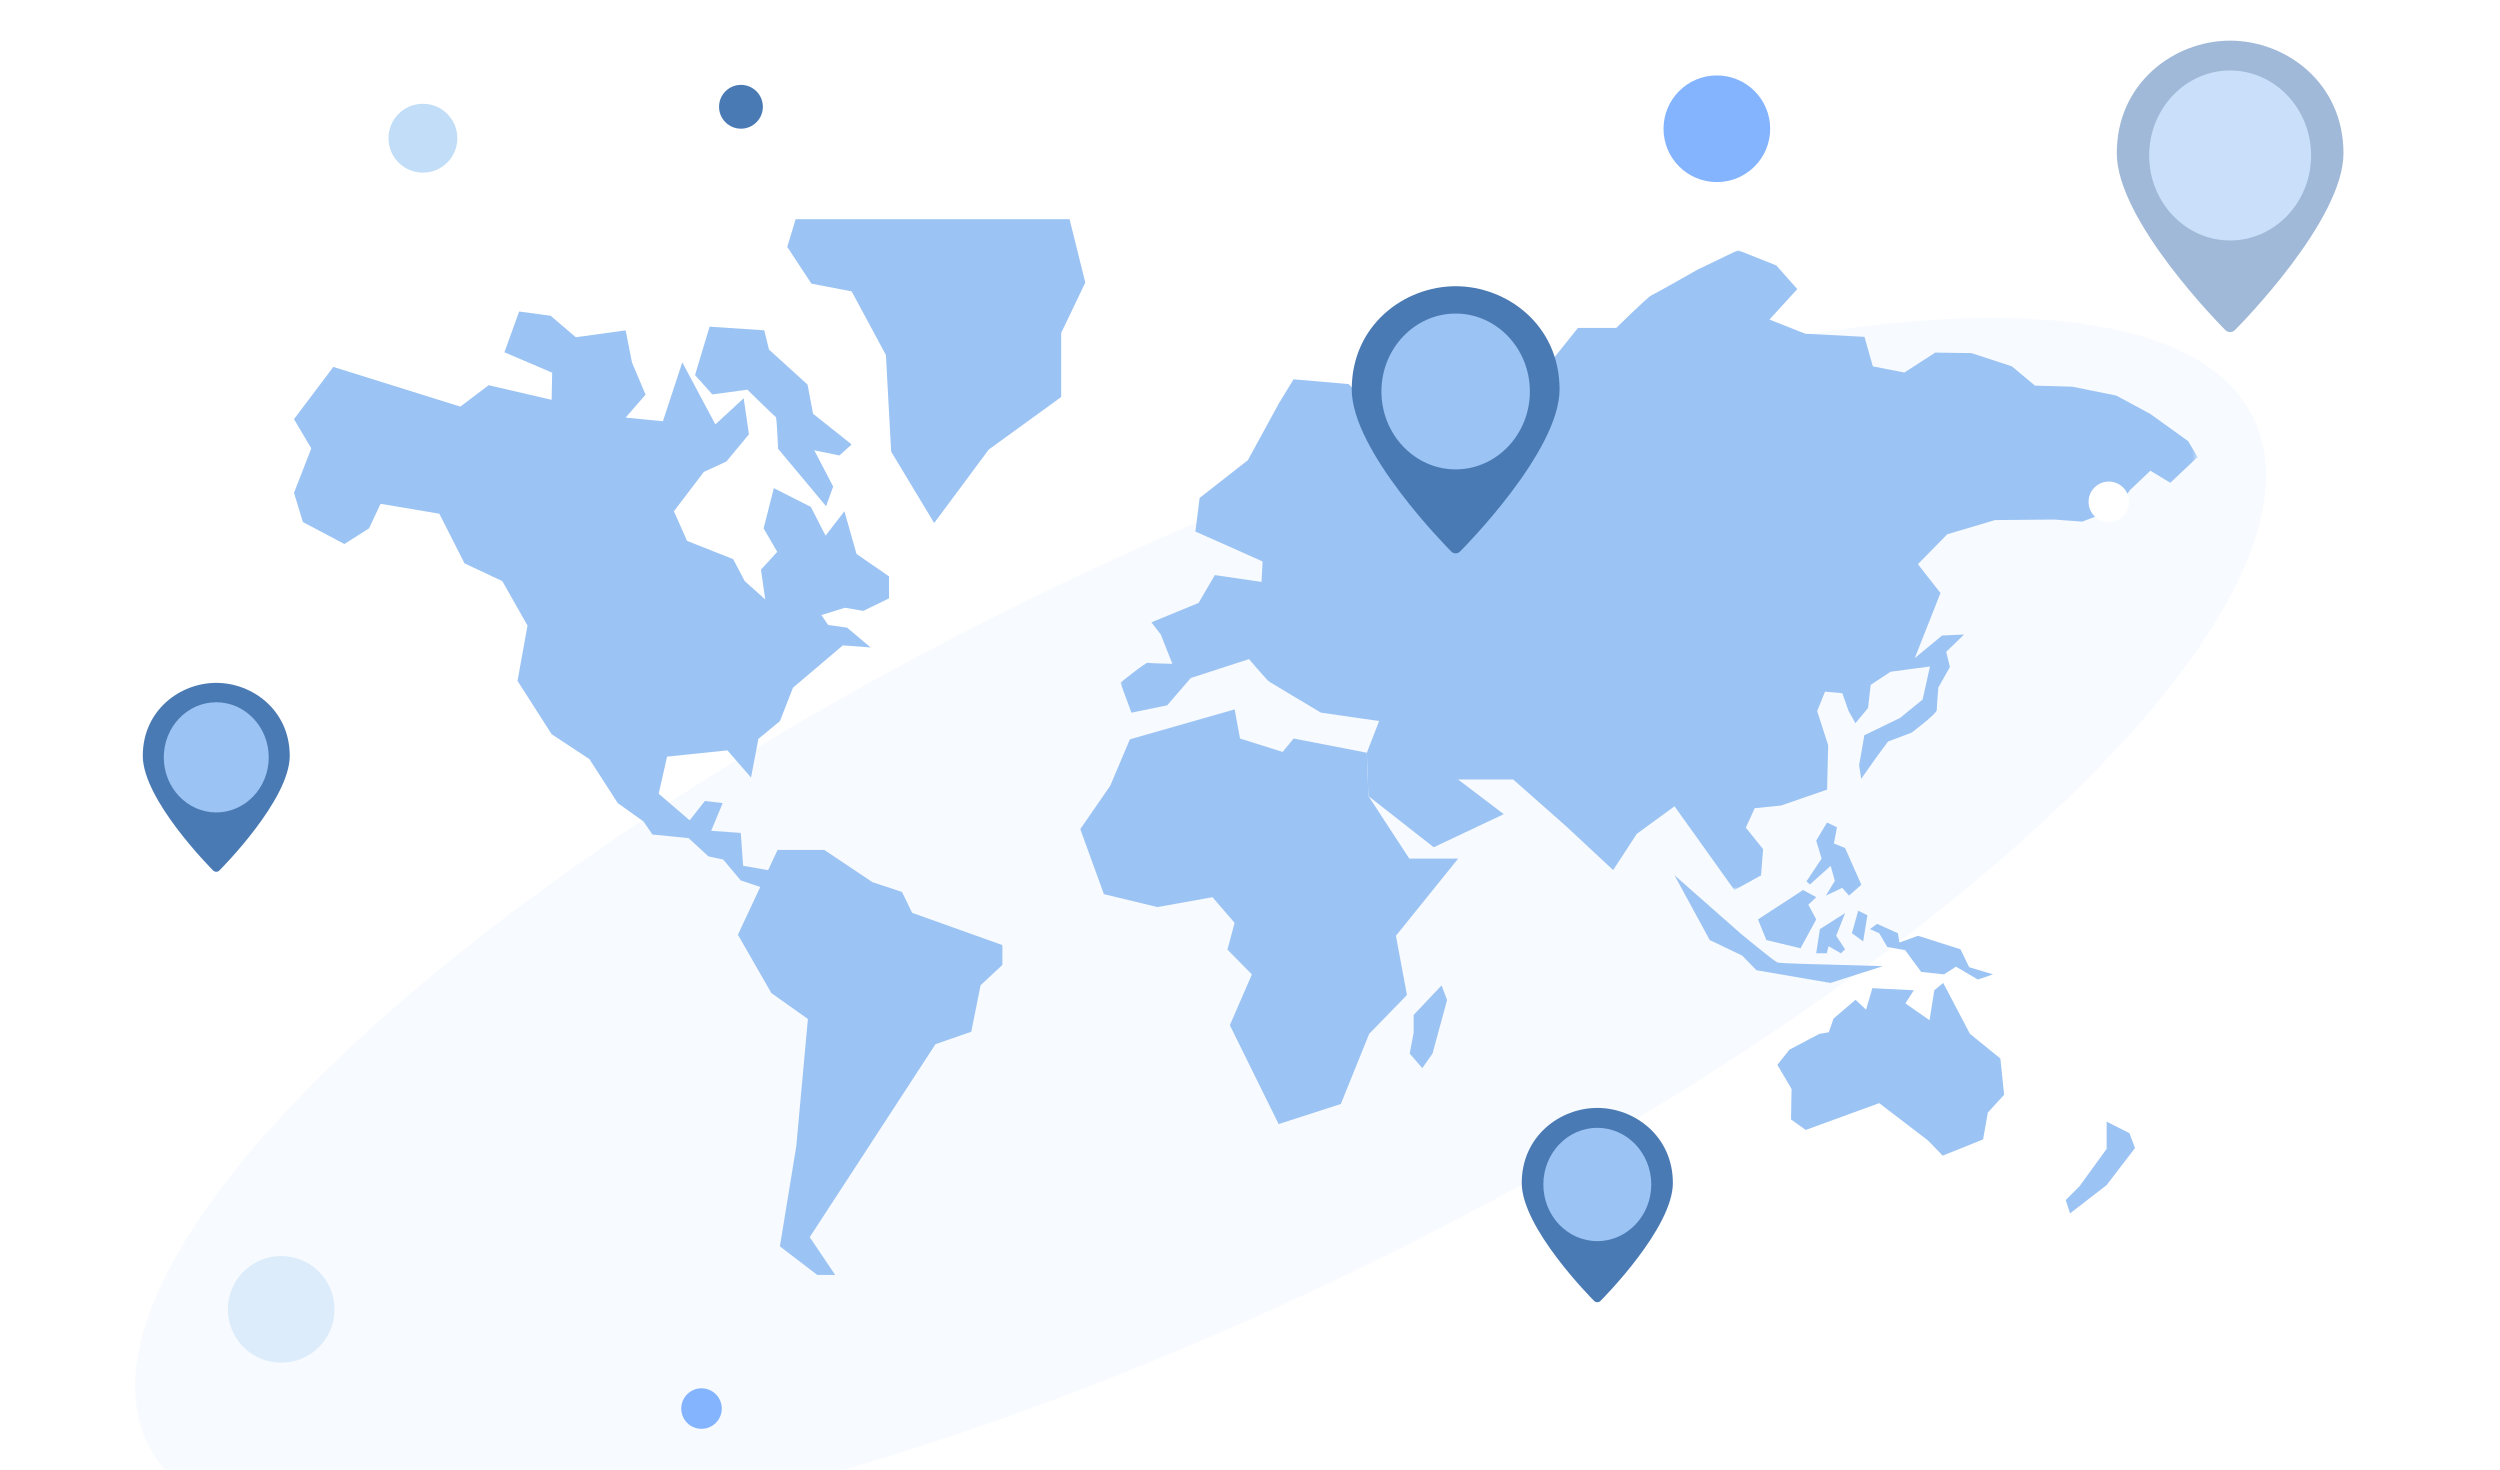 <?xml version="1.0" encoding="utf-8"?>
<!-- Generator: Adobe Illustrator 23.0.2, SVG Export Plug-In . SVG Version: 6.00 Build 0)  -->
<svg version="1.1" id="Capa_1" xmlns="http://www.w3.org/2000/svg" xmlns:xlink="http://www.w3.org/1999/xlink" x="0px" y="0px"
	 width="575px" height="338px" viewBox="0 0 575 338" style="enable-background:new 0 0 575 338;" xml:space="preserve">
<style type="text/css">
	.st0{opacity:0.099;fill-rule:evenodd;clip-rule:evenodd;fill:#B5D3F9;enable-background:new    ;}
	.st1{fill:none;}
	.st2{fill-rule:evenodd;clip-rule:evenodd;fill:#9BC3F3;}
	.st3{filter:url(#Adobe_OpacityMaskFilter);}
	.st4{fill-rule:evenodd;clip-rule:evenodd;fill:#FFFFFF;}
	.st5{mask:url(#mask-2_1_);fill-rule:evenodd;clip-rule:evenodd;fill:#9BC3F3;}
	.st6{opacity:0.527;}
	.st7{fill-rule:evenodd;clip-rule:evenodd;fill:#4DA34D;}
	.st8{fill-rule:evenodd;clip-rule:evenodd;fill:#4A7AB4;}
	.st9{fill-rule:evenodd;clip-rule:evenodd;fill:#C1DDF7;}
	.st10{fill-rule:evenodd;clip-rule:evenodd;fill:#DCECFB;}
	.st11{fill-rule:evenodd;clip-rule:evenodd;fill:#84B4FE;}
</style>
<ellipse id="Oval" transform="matrix(0.899 -0.438 0.438 0.899 -65.838 142.715)" class="st0" cx="276.16" cy="213.95" rx="269.37" ry="85.81"/>
<rect id="Rectangle-2" x="61.1" y="-47.82" class="st1" width="373.64" height="373.64"/>
<g id="Group-31" transform="translate(16.008, 18.683)">
	<polygon id="Fill-1" class="st2" points="162.84,176.8 153.71,196.31 161.41,209.72 169.81,215.69 167.13,245 163.37,267.98 
		171.96,274.55 176.08,274.55 170.23,265.86 199.15,221.48 207.38,218.61 209.53,207.91 214.54,203.25 214.54,198.69 193.78,191.27 
		191.46,186.47 184.66,184.22 173.57,176.8 	"/>
	<polygon id="Fill-2" class="st2" points="100.01,62.34 110.99,67.03 110.87,73.28 96.38,69.92 89.87,74.84 60.66,65.71 
		51.61,77.72 55.59,84.45 51.61,94.67 53.66,101.39 63.2,106.44 68.87,102.84 71.52,97.19 85.04,99.47 90.83,110.89 99.52,114.97 
		105.32,125.19 103.02,137.92 110.87,150.18 119.56,155.92 126.08,166.03 131.99,170.24 134.04,173.25 142.37,174.09 146.95,178.29 
		150.33,179.01 154.37,183.82 159.37,185.49 161.23,181.56 154.91,180.45 154.37,172.89 147.56,172.4 150.21,166.03 146.11,165.55 
		142.61,170 135.49,163.87 137.42,155.34 151.3,153.9 156.73,160.15 158.42,151.26 163.37,147.17 166.38,139.48 177.85,129.75 
		184.24,130.23 178.81,125.67 174.47,125.06 172.9,122.78 178.33,121.1 182.55,121.82 188.47,118.94 188.47,113.89 180.99,108.73 
		178.21,98.9 173.87,104.52 170.49,97.91 161.98,93.59 159.62,102.84 162.76,108.24 159.02,112.33 159.99,119.18 155.28,114.97 
		152.62,109.92 142.01,105.72 138.99,98.9 145.87,89.86 151.06,87.46 156.25,81.21 155.04,72.92 148.53,78.93 140.92,64.66 
		136.46,78.21 127.89,77.36 132.47,72.08 129.34,64.66 127.89,57.3 116.42,58.88 110.63,53.94 103.39,52.97 	"/>
	<g id="Group-30" transform="translate(42, 0)">
		<path id="Fill-3" class="st2" d="M105.2,56.45l-3.35,11.14l3.98,4.44l8.06-1.09c0,0,6.25,6.16,6.52,6.25
			c0.27,0.09,0.54,7.34,0.54,7.34l11.04,13.22l1.63-4.53l-4.35-8.33l5.79,1.18l2.81-2.53l-8.87-7.06l-1.27-6.7l-8.87-8.06
			l-1.09-4.43L105.2,56.45z"/>
		<polygon id="Fill-5" class="st2" points="124.99,31.74 123.06,38.1 128.61,46.55 137.88,48.34 145.75,62.97 146.96,85.19 
			156.85,101.61 169.41,84.71 186.06,72.63 186.06,57.9 191.61,46.31 187.99,31.74 		"/>
		<polygon id="Fill-7" class="st2" points="225.95,144.48 201.87,151.36 197.34,162.05 190.46,172.01 195.89,186.97 208.2,189.94 
			220.87,187.67 225.95,193.57 224.31,199.73 229.93,205.43 224.86,217.11 236.08,239.85 250.38,235.23 256.9,219.1 265.59,210.17 
			263.05,196.55 277.36,178.8 266.13,178.8 256.72,164.4 256.36,154.44 239.52,151.18 236.99,154.26 227.2,151.18 		"/>
		<polygon id="Fill-9" class="st2" points="267.13,214.76 267.13,218.83 266.22,223.63 269.12,226.98 271.47,223.63 274.82,211.32 
			273.55,207.96 		"/>
		<g id="Group-13" transform="translate(44.536, 3.301)">
			<g id="Clip-12">
			</g>
			<defs>
				<filter id="Adobe_OpacityMaskFilter" filterUnits="userSpaceOnUse" x="155.16" y="35.52" width="247.76" height="147.2">
					<feColorMatrix  type="matrix" values="1 0 0 0 0  0 1 0 0 0  0 0 1 0 0  0 0 0 1 0"/>
				</filter>
			</defs>
			<mask maskUnits="userSpaceOnUse" x="155.16" y="35.52" width="247.76" height="147.2" id="mask-2_1_">
				<g class="st3">
					<polygon id="path-1_1_" class="st4" points="155.16,35.52 402.92,35.52 402.92,182.72 155.16,182.72 					"/>
				</g>
			</mask>
			<path id="Fill-11" class="st5" d="M296.36,182.72l-13.76-19.26l-8.69,6.34l-5.43,8.33l-10.68-9.96l-12.31-10.87h-12.67l10.5,7.97
				l-16.11,7.61l-15.02-11.77l-0.36-9.96l2.83-7.3l-13.39-1.93c0,0-11.34-6.76-11.89-7.12c-0.54-0.36-4.65-5.19-4.65-5.19
				l-13.4,4.35l-5.43,6.28l-8.21,1.69l-2.54-6.88c0,0,5.79-4.71,6.28-4.59c0.48,0.12,5.67,0.24,5.67,0.24l-2.66-6.76l-2.17-2.78
				l10.86-4.47l3.74-6.4l10.74,1.57l0.24-4.71l-8.09-3.62l-7.36-3.26l0.97-7.73l11.1-8.69l7.12-13.04l3.38-5.55l12.67,1.09
				l8.81,8.82l5.91,0.24l15.09-1.2l12.79-8.09l10.14-12.68h8.81c0,0,7.24-7.12,8.09-7.49c0.84-0.36,10.62-5.92,10.62-5.92l9.29-4.47
				l8.81,3.5l4.83,5.44l-6.4,7.01l8.21,3.26l13.64,0.72l1.93,6.79l7.24,1.42l7.12-4.59l8.33,0.12l9.29,3.05l5.31,4.43l8.56,0.24
				l10.14,2.05l7.84,4.23l8.69,6.25l2.17,3.65l-6.27,5.92l-4.59-2.78l-4.7,4.47l-3.02,4.23l-7.97,3.02l-6.4-0.48l-13.64,0.12
				l-10.98,3.26l-6.76,6.88l5.19,6.64l-5.91,14.97l6.27-5.19l5.07-0.24l-4.11,3.98l0.85,3.5l-2.66,4.71c0,0-0.36,4.35-0.36,5.19
				c0,0.85-5.79,5.19-5.79,5.19l-5.43,2.05l-3.02,4.11l-3.14,4.47l-0.48-3.16l1.21-6.87l8.21-3.98l5.19-4.23l1.69-7.61l-9.05,1.21
				l-4.59,3.02l-0.6,5.31l-2.9,3.5l-1.57-2.78l-1.45-4.11l-3.98-0.36l-1.81,4.47l2.53,7.85l-0.24,10.21l-10.62,3.67l-6.03,0.61
				l-2.05,4.47l3.98,4.95l-0.48,6.04L296.36,182.72z"/>
		</g>
		<polygon id="Fill-14" class="st2" points="360.45,219.1 353.57,222.73 350.79,226.22 354.05,231.79 353.93,238.79 357.31,241.2 
			374.21,235.04 385.43,243.62 388.81,247.12 398.1,243.38 399.19,237.22 402.93,233.11 402.08,224.78 395.08,219.1 388.93,207.39 
			386.88,209.08 385.79,215.97 380.24,212.1 382.17,209.08 372.63,208.6 371.19,213.55 368.77,211.26 363.7,215.6 362.62,218.74 		
			"/>
		<polygon id="Fill-16" class="st2" points="426.52,239.3 426.52,245.55 420.28,254.16 417.11,257.32 418.1,260.4 426.52,253.88 
			433.04,245.37 431.77,241.95 		"/>
		<path id="Fill-18" class="st2" d="M327.14,182.64l8.09,14.89l7.48,3.58l3.26,3.36l17.02,2.92l12.07-3.86l-12.67-0.36
			c0,0-10.86-0.24-11.58-0.48c-0.73-0.24-8.45-6.64-8.45-6.64L327.14,182.64z"/>
		<polygon id="Fill-20" class="st2" points="346.33,192.78 356.7,186.02 359.72,187.67 357.91,189.4 359.72,192.78 356.11,199.42 
			348.26,197.53 		"/>
		<polygon id="Fill-22" class="st2" points="366.36,191.33 360.57,195.01 359.72,200.57 362.14,200.57 362.56,198.94 365.39,200.57 
			366.36,199.66 364.31,196.55 		"/>
		<polygon id="Fill-24" class="st2" points="373.72,193.81 378.49,195.95 378.85,198.1 383.14,196.55 392.91,199.66 394.9,203.77 
			400.39,205.42 396.9,206.61 391.88,203.65 389.11,205.42 383.86,204.86 380.18,199.85 376.07,199.12 374.21,195.95 372.09,195.02 
					"/>
		<polygon id="Fill-26" class="st2" points="369.38,190.79 367.93,195.95 370.52,197.85 371.49,191.82 		"/>
		<polygon id="Fill-28" class="st2" points="362.2,170.5 359.72,174.67 360.96,178.8 357.49,184.03 358.27,184.75 363.04,180.47 
			364.01,183.91 361.96,187.29 365.7,185.53 367.27,187.29 370.1,184.81 366.36,176.36 363.79,175.33 364.49,171.59 		"/>
	</g>
</g>
<g id="appointment" transform="translate(209, 0)" class="st6">
	<path id="Path" class="st7" d="M303.02,55.31c-10.78,0-19.55-8.77-19.55-19.55s8.77-19.55,19.55-19.55s19.55,8.77,19.55,19.55
		S313.8,55.31,303.02,55.31z"/>
	<path class="st4" d="M313.67,36.69h-10.14c-0.8,0-1.45-0.65-1.45-1.45V25.1c0-0.8,0.65-1.45,1.45-1.45c0.8,0,1.45,0.65,1.45,1.45
		v8.69h8.69c0.8,0,1.45,0.65,1.45,1.45C315.12,36.04,314.47,36.69,313.67,36.69z"/>
	<path class="st8" d="M303.93,76.38c-0.41,0-0.8-0.16-1.09-0.45c-1.02-1.02-24.98-25.19-24.98-40.68c0-16.21,13.25-25.9,26.07-25.9
		S330,19.03,330,35.25c0,15.49-23.96,39.66-24.98,40.68C304.73,76.22,304.34,76.38,303.93,76.38z"/>
	<path class="st2" d="M303.93,55.31c-10.27,0-18.62-8.77-18.62-19.55s8.35-19.55,18.62-19.55s18.62,8.77,18.62,19.55
		S314.2,55.31,303.93,55.31z"/>
</g>
<g transform="translate(128, 26)">
	<path class="st7" d="M205.96,81.96c-9.88,0-17.92-8.04-17.92-17.92s8.04-17.92,17.92-17.92c9.88,0,17.92,8.04,17.92,17.92
		S215.84,81.96,205.96,81.96z"/>
	<path class="st4" d="M215.73,64.89h-9.29c-0.73,0-1.33-0.59-1.33-1.33v-9.29c0-0.73,0.59-1.33,1.33-1.33
		c0.73,0,1.33,0.59,1.33,1.33v7.97h7.97c0.73,0,1.33,0.59,1.33,1.33S216.46,64.89,215.73,64.89z"/>
	<path class="st8" d="M206.8,101.27c-0.37,0-0.73-0.15-1-0.41c-0.93-0.94-22.9-23.09-22.9-37.29c0-14.86,12.15-23.74,23.9-23.74
		s23.9,8.88,23.9,23.74c0,14.2-21.96,36.36-22.9,37.29C207.53,101.13,207.17,101.27,206.8,101.27z"/>
	<path class="st2" d="M206.8,81.96c-9.41,0-17.07-8.04-17.07-17.92s7.66-17.92,17.07-17.92s17.07,8.04,17.07,17.92
		S216.21,81.96,206.8,81.96z"/>
</g>
<g transform="translate(146, 113)">
	<path class="st7" d="M220.77,172.46c-7.19,0-13.03-5.85-13.03-13.03c0-7.19,5.85-13.03,13.03-13.03s13.03,5.85,13.03,13.03
		C233.81,166.61,227.96,172.46,220.77,172.46z"/>
	<path class="st4" d="M227.88,160.05h-6.76c-0.53,0-0.97-0.43-0.97-0.97v-6.76c0-0.53,0.43-0.97,0.97-0.97
		c0.53,0,0.97,0.43,0.97,0.97v5.79h5.79c0.53,0,0.97,0.43,0.97,0.97S228.41,160.05,227.88,160.05z"/>
	<path class="st8" d="M221.38,186.51c-0.27,0-0.53-0.11-0.73-0.3c-0.68-0.68-16.65-16.79-16.65-27.12
		c0-10.81,8.84-17.27,17.38-17.27c8.54,0,17.38,6.46,17.38,17.27c0,10.33-15.97,26.44-16.65,27.12
		C221.92,186.4,221.66,186.51,221.38,186.51z"/>
	<path class="st2" d="M221.38,172.46c-6.85,0-12.41-5.85-12.41-13.03c0-7.19,5.57-13.03,12.41-13.03c6.84,0,12.41,5.85,12.41,13.03
		C233.8,166.61,228.23,172.46,221.38,172.46z"/>
</g>
<g id="appointment-copy" transform="translate(0, 68)">
	<path class="st7" d="M49.15,118.86c-6.99,0-12.67-5.68-12.67-12.67s5.68-12.67,12.67-12.67s12.67,5.68,12.67,12.67
		S56.13,118.86,49.15,118.86z"/>
	<path class="st4" d="M56.05,106.79h-6.57c-0.52,0-0.94-0.42-0.94-0.94v-6.57c0-0.52,0.42-0.94,0.94-0.94s0.94,0.42,0.94,0.94v5.63
		h5.63c0.52,0,0.94,0.42,0.94,0.94S56.57,106.79,56.05,106.79z"/>
	<path class="st8" d="M49.74,132.51c-0.26,0-0.52-0.11-0.71-0.29c-0.66-0.66-16.19-16.33-16.19-26.37c0-10.51,8.59-16.79,16.9-16.79
		s16.9,6.28,16.9,16.79c0,10.04-15.53,25.71-16.19,26.37C50.26,132.41,50,132.51,49.74,132.51z"/>
	<path class="st2" d="M49.74,118.86c-6.65,0-12.07-5.68-12.07-12.67s5.41-12.67,12.07-12.67s12.07,5.68,12.07,12.67
		S56.39,118.86,49.74,118.86z"/>
</g>
<path id="Fill-8" class="st8" d="M170.42,29.6c-2.78,0-5.04-2.26-5.04-5.04s2.26-5.04,5.04-5.04c2.78,0,5.04,2.26,5.04,5.04
	S173.2,29.6,170.42,29.6z"/>
<path id="Fill-5-Copy-8" class="st4" d="M485.03,120.08c-2.58,0-4.66-2.09-4.66-4.66c0-2.58,2.09-4.66,4.66-4.66
	c2.57,0,4.66,2.09,4.66,4.66C489.69,118,487.6,120.08,485.03,120.08z"/>
<path id="Fill-5-Copy-7" class="st9" d="M97.27,39.71c-4.38,0-7.92-3.55-7.92-7.92c0-4.38,3.55-7.92,7.92-7.92
	c4.37,0,7.92,3.55,7.92,7.92C105.19,36.16,101.64,39.71,97.27,39.71z"/>
<path id="Fill-5-Copy-4" class="st10" d="M64.68,313.42c-6.78,0-12.27-5.49-12.27-12.26c0-6.78,5.49-12.27,12.27-12.27
	c6.77,0,12.26,5.49,12.26,12.27C76.95,307.93,71.45,313.42,64.68,313.42z"/>
<path id="Fill-5-Copy-6" class="st11" d="M394.88,41.88c-6.78,0-12.27-5.49-12.27-12.26c0-6.78,5.49-12.27,12.27-12.27
	c6.77,0,12.26,5.49,12.26,12.27C407.14,36.39,401.65,41.88,394.88,41.88z"/>
<path id="Fill-5-Copy-9" class="st11" d="M161.35,328.63c-2.58,0-4.66-2.09-4.66-4.66c0-2.58,2.09-4.66,4.66-4.66
	c2.57,0,4.66,2.09,4.66,4.66C166.01,326.54,163.92,328.63,161.35,328.63z"/>
</svg>
